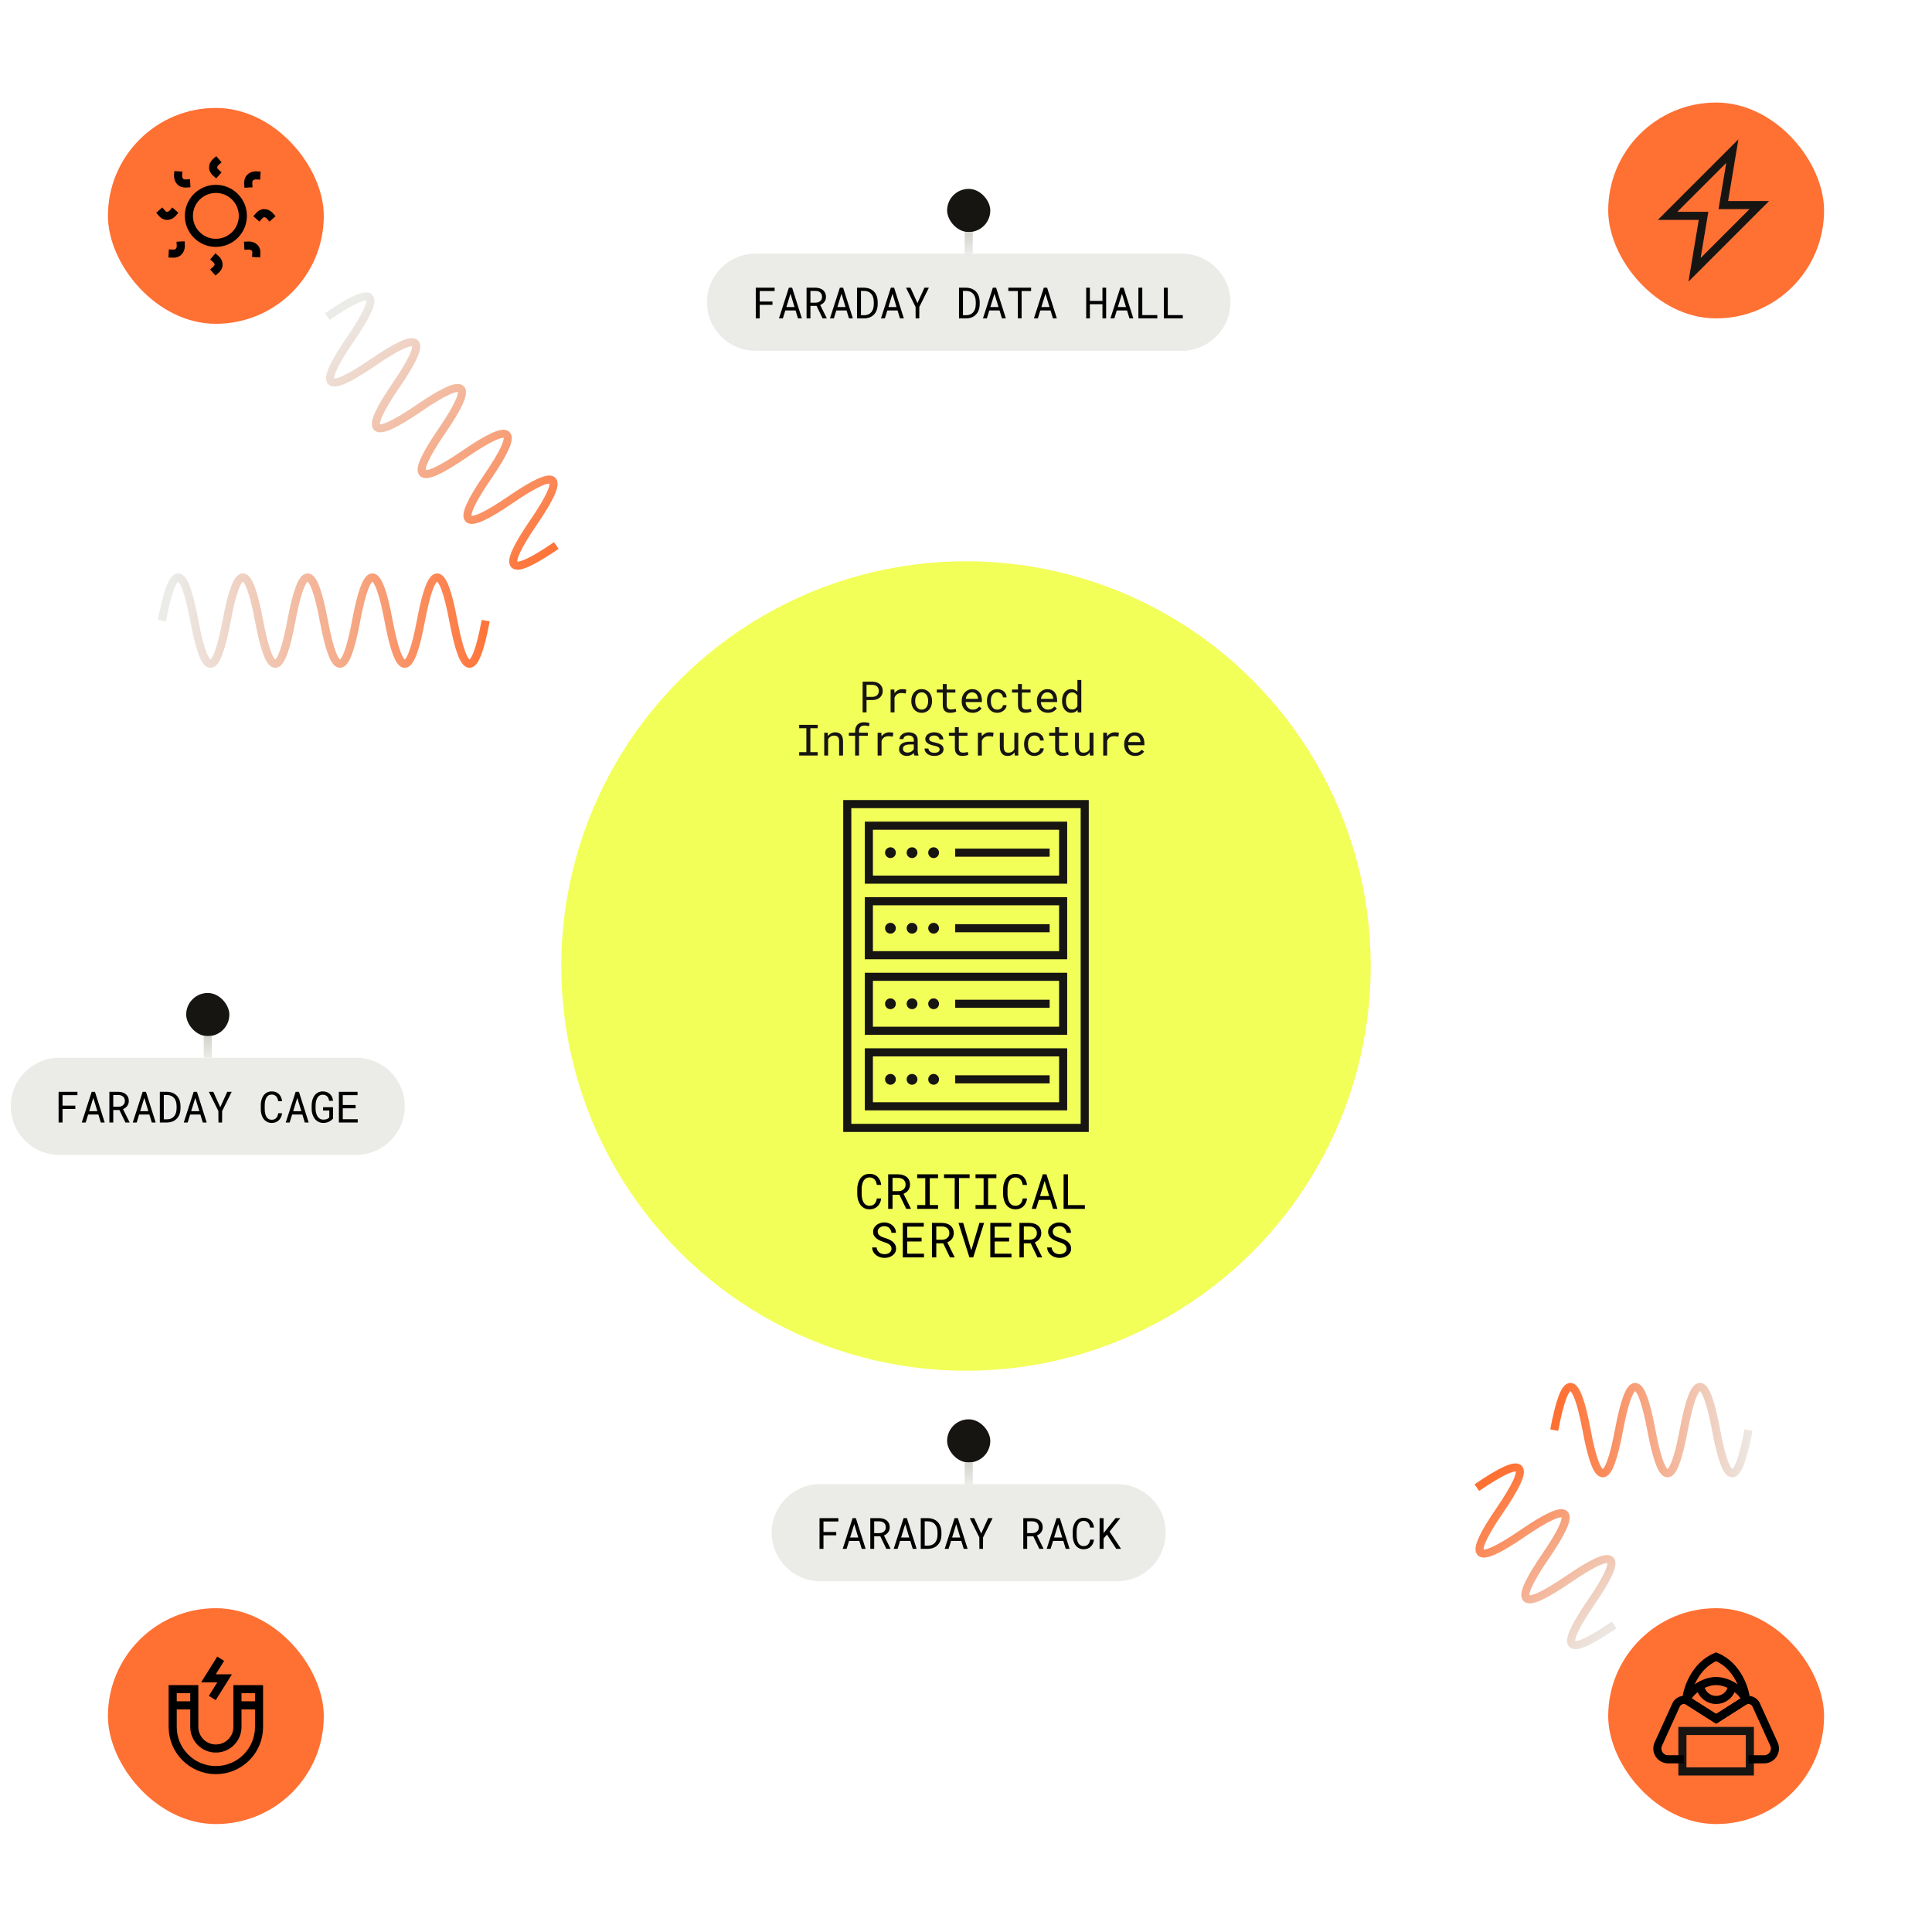 <?xml version="1.0" encoding="UTF-8"?> <svg xmlns="http://www.w3.org/2000/svg" width="358" height="358" viewBox="0 0 358 358" fill="none"><rect width="358" height="358" fill="white"></rect><g filter="url(#filter0_i_4868_4147)"><circle cx="179" cy="179" r="156" fill="white"></circle></g><g filter="url(#filter1_i_4868_4147)"><circle cx="178.72" cy="178.5" r="91.72" fill="white"></circle></g><g filter="url(#filter2_i_4868_4147)"><circle cx="178.72" cy="178.5" r="91.72" fill="white"></circle></g><g filter="url(#filter3_i_4868_4147)"><circle cx="179" cy="179" r="129" fill="white"></circle></g><g filter="url(#filter4_i_4868_4147)"><circle cx="179" cy="179" r="102" fill="white"></circle></g><g filter="url(#filter5_i_4868_4147)"><circle cx="179" cy="179" r="75" fill="#F3FF59"></circle></g><rect x="157" y="149" width="44" height="60" stroke="#161512" stroke-width="1.5"></rect><path d="M197 153H161V163H197V153Z" stroke="#161512" stroke-width="1.5" stroke-miterlimit="10"></path><circle cx="165" cy="158" r="1" fill="#161512"></circle><circle cx="169" cy="158" r="1" fill="#161512"></circle><circle cx="173" cy="158" r="1" fill="#161512"></circle><path d="M177 158H194.5" stroke="#161512" stroke-width="1.5"></path><path d="M197 167H161V177H197V167Z" stroke="#161512" stroke-width="1.5" stroke-miterlimit="10"></path><circle cx="165" cy="172" r="1" fill="#161512"></circle><circle cx="169" cy="172" r="1" fill="#161512"></circle><circle cx="173" cy="172" r="1" fill="#161512"></circle><path d="M177 172H194.5" stroke="#161512" stroke-width="1.5"></path><path d="M197 181H161V191H197V181Z" stroke="#161512" stroke-width="1.5" stroke-miterlimit="10"></path><circle cx="165" cy="186" r="1" fill="#161512"></circle><circle cx="169" cy="186" r="1" fill="#161512"></circle><circle cx="173" cy="186" r="1" fill="#161512"></circle><path d="M177 186H194.5" stroke="#161512" stroke-width="1.5"></path><path d="M197 195H161V205H197V195Z" stroke="#161512" stroke-width="1.5" stroke-miterlimit="10"></path><circle cx="165" cy="200" r="1" fill="#161512"></circle><circle cx="169" cy="200" r="1" fill="#161512"></circle><circle cx="173" cy="200" r="1" fill="#161512"></circle><path d="M177 200H194.5" stroke="#161512" stroke-width="1.5"></path><rect x="175.5" y="263" width="8" height="8" rx="4" fill="#161512"></rect><path d="M179.5 271V275" stroke="url(#paint0_linear_4868_4147)" stroke-width="1.5"></path><path d="M143 284C143 279.029 147.029 275 152 275H207C211.971 275 216 279.029 216 284C216 288.971 211.971 293 207 293H152C147.029 293 143 288.971 143 284Z" fill="#EBEBE8"></path><path d="M154.956 284.488H152.588V287H151.858V281.312H155.35V281.93H152.588V283.875H154.956V284.488ZM159.231 285.527H157.333L156.876 287H156.153L157.989 281.312H158.594L160.399 287H159.68L159.231 285.527ZM157.528 284.898H159.04L158.29 282.43L157.528 284.898ZM163.124 284.68H161.987V287H161.268V281.312H162.936C163.202 281.318 163.452 281.355 163.686 281.426C163.921 281.496 164.126 281.602 164.303 281.742C164.478 281.883 164.615 282.06 164.714 282.273C164.815 282.484 164.866 282.733 164.866 283.02C164.866 283.204 164.839 283.374 164.784 283.527C164.732 283.681 164.659 283.82 164.565 283.945C164.471 284.07 164.359 284.181 164.229 284.277C164.099 284.374 163.956 284.456 163.8 284.523L165.007 286.953L165.003 287H164.241L163.124 284.68ZM161.987 284.086H162.956C163.117 284.083 163.27 284.059 163.413 284.012C163.556 283.962 163.682 283.892 163.792 283.801C163.898 283.71 163.983 283.599 164.046 283.469C164.108 283.336 164.139 283.184 164.139 283.012C164.139 282.829 164.109 282.671 164.05 282.535C163.99 282.397 163.906 282.281 163.8 282.188C163.693 282.096 163.565 282.027 163.417 281.98C163.271 281.934 163.111 281.909 162.936 281.906H161.987V284.086ZM168.68 285.527H166.782L166.325 287H165.602L167.438 281.312H168.044L169.848 287H169.13L168.68 285.527ZM166.977 284.898H168.489L167.739 282.43L166.977 284.898ZM170.616 287V281.312H171.933C172.154 281.315 172.362 281.339 172.558 281.383C172.755 281.424 172.938 281.484 173.104 281.562C173.336 281.669 173.541 281.81 173.718 281.984C173.897 282.156 174.041 282.355 174.147 282.582C174.244 282.775 174.317 282.986 174.366 283.215C174.418 283.444 174.446 283.689 174.448 283.949V284.367C174.448 284.617 174.423 284.854 174.374 285.078C174.327 285.302 174.258 285.508 174.167 285.695C174.073 285.891 173.955 286.068 173.811 286.227C173.668 286.385 173.508 286.521 173.331 286.633C173.143 286.75 172.931 286.84 172.694 286.902C172.46 286.965 172.206 286.997 171.933 287H170.616ZM171.35 281.906V286.41H171.933C172.141 286.408 172.33 286.382 172.499 286.332C172.671 286.283 172.823 286.212 172.956 286.121C173.097 286.027 173.218 285.913 173.319 285.777C173.423 285.639 173.505 285.486 173.565 285.316C173.617 285.178 173.656 285.03 173.683 284.871C173.709 284.71 173.723 284.542 173.725 284.367V283.941C173.723 283.764 173.707 283.595 173.679 283.434C173.653 283.27 173.612 283.117 173.558 282.977C173.487 282.794 173.392 282.63 173.272 282.484C173.155 282.336 173.011 282.216 172.839 282.125C172.716 282.057 172.58 282.005 172.429 281.969C172.278 281.93 172.112 281.909 171.933 281.906H171.35ZM178.13 285.527H176.231L175.774 287H175.052L176.888 281.312H177.493L179.298 287H178.579L178.13 285.527ZM176.427 284.898H177.938L177.188 282.43L176.427 284.898ZM181.815 284.168L183.112 281.312H183.933L182.163 284.879L182.151 287H181.48L181.468 284.879L179.698 281.312H180.523L181.815 284.168ZM191.472 284.68H190.335V287H189.616V281.312H191.284C191.55 281.318 191.8 281.355 192.034 281.426C192.269 281.496 192.474 281.602 192.652 281.742C192.826 281.883 192.963 282.06 193.062 282.273C193.163 282.484 193.214 282.733 193.214 283.02C193.214 283.204 193.187 283.374 193.132 283.527C193.08 283.681 193.007 283.82 192.913 283.945C192.82 284.07 192.708 284.181 192.577 284.277C192.447 284.374 192.304 284.456 192.148 284.523L193.355 286.953L193.351 287H192.589L191.472 284.68ZM190.335 284.086H191.304C191.465 284.083 191.618 284.059 191.761 284.012C191.904 283.962 192.03 283.892 192.14 283.801C192.247 283.71 192.331 283.599 192.394 283.469C192.456 283.336 192.488 283.184 192.488 283.012C192.488 282.829 192.458 282.671 192.398 282.535C192.338 282.397 192.254 282.281 192.148 282.188C192.041 282.096 191.913 282.027 191.765 281.98C191.619 281.934 191.459 281.909 191.284 281.906H190.335V284.086ZM197.029 285.527H195.13L194.673 287H193.95L195.786 281.312H196.392L198.197 287H197.478L197.029 285.527ZM195.325 284.898H196.837L196.087 282.43L195.325 284.898ZM202.722 285.289C202.688 285.552 202.62 285.794 202.519 286.016C202.417 286.234 202.286 286.422 202.124 286.578C201.96 286.737 201.766 286.861 201.542 286.949C201.321 287.035 201.074 287.078 200.8 287.078C200.566 287.078 200.352 287.046 200.16 286.98C199.969 286.913 199.8 286.82 199.652 286.703C199.501 286.586 199.37 286.448 199.261 286.289C199.154 286.13 199.066 285.957 198.995 285.77C198.923 285.582 198.868 285.385 198.831 285.18C198.798 284.974 198.779 284.766 198.777 284.555V283.762C198.779 283.551 198.798 283.342 198.831 283.137C198.868 282.931 198.923 282.734 198.995 282.547C199.066 282.359 199.154 282.186 199.261 282.027C199.37 281.866 199.501 281.727 199.652 281.609C199.8 281.492 199.969 281.401 200.16 281.336C200.35 281.268 200.563 281.234 200.8 281.234C201.084 281.234 201.338 281.279 201.562 281.367C201.786 281.453 201.979 281.576 202.14 281.734C202.301 281.896 202.43 282.089 202.527 282.312C202.626 282.536 202.691 282.784 202.722 283.055H201.999C201.976 282.883 201.936 282.723 201.878 282.574C201.821 282.426 201.744 282.296 201.648 282.184C201.551 282.072 201.433 281.984 201.292 281.922C201.154 281.857 200.99 281.824 200.8 281.824C200.628 281.824 200.476 281.853 200.343 281.91C200.213 281.965 200.101 282.04 200.007 282.137C199.911 282.233 199.83 282.345 199.765 282.473C199.702 282.6 199.652 282.736 199.613 282.879C199.574 283.022 199.545 283.169 199.527 283.32C199.511 283.469 199.503 283.613 199.503 283.754V284.555C199.503 284.695 199.511 284.841 199.527 284.992C199.545 285.141 199.574 285.286 199.613 285.43C199.652 285.576 199.702 285.712 199.765 285.84C199.827 285.967 199.907 286.079 200.003 286.176C200.1 286.275 200.213 286.353 200.343 286.41C200.473 286.465 200.626 286.492 200.8 286.492C200.99 286.492 201.154 286.462 201.292 286.402C201.433 286.342 201.551 286.258 201.648 286.148C201.744 286.042 201.821 285.915 201.878 285.77C201.936 285.621 201.976 285.461 201.999 285.289H202.722ZM205.126 284.359L204.494 285.078V287H203.755V281.312H204.494V284.09L205.044 283.402L206.712 281.312H207.591L205.603 283.801L207.724 287H206.845L205.126 284.359Z" fill="black"></path><rect x="34.5" y="184" width="8" height="8" rx="4" fill="#161512"></rect><path d="M38.5 192V196" stroke="url(#paint1_linear_4868_4147)" stroke-width="1.5"></path><path d="M2 205C2 200.029 6.029 196 11 196H66C70.971 196 75 200.029 75 205C75 209.971 70.971 214 66 214H11C6.029 214 2 209.971 2 205Z" fill="#EBEBE8"></path><path d="M13.956 205.488H11.588V208H10.858V202.312H14.35V202.93H11.588V204.875H13.956V205.488ZM18.231 206.527H16.333L15.876 208H15.153L16.989 202.312H17.594L19.399 208H18.68L18.231 206.527ZM16.528 205.898H18.04L17.29 203.43L16.528 205.898ZM22.124 205.68H20.987V208H20.268V202.312H21.936C22.202 202.318 22.452 202.355 22.686 202.426C22.921 202.496 23.126 202.602 23.303 202.742C23.478 202.883 23.615 203.06 23.714 203.273C23.815 203.484 23.866 203.733 23.866 204.02C23.866 204.204 23.839 204.374 23.784 204.527C23.732 204.681 23.659 204.82 23.565 204.945C23.471 205.07 23.359 205.181 23.229 205.277C23.099 205.374 22.956 205.456 22.799 205.523L24.007 207.953L24.003 208H23.241L22.124 205.68ZM20.987 205.086H21.956C22.117 205.083 22.27 205.059 22.413 205.012C22.556 204.962 22.682 204.892 22.792 204.801C22.898 204.71 22.983 204.599 23.046 204.469C23.108 204.336 23.139 204.184 23.139 204.012C23.139 203.829 23.109 203.671 23.049 203.535C22.99 203.397 22.906 203.281 22.799 203.188C22.693 203.096 22.565 203.027 22.417 202.98C22.271 202.934 22.111 202.909 21.936 202.906H20.987V205.086ZM27.68 206.527H25.782L25.325 208H24.602L26.438 202.312H27.044L28.848 208H28.13L27.68 206.527ZM25.977 205.898H27.489L26.739 203.43L25.977 205.898ZM29.616 208V202.312H30.933C31.154 202.315 31.362 202.339 31.558 202.383C31.755 202.424 31.938 202.484 32.104 202.562C32.336 202.669 32.541 202.81 32.718 202.984C32.897 203.156 33.041 203.355 33.147 203.582C33.244 203.775 33.317 203.986 33.366 204.215C33.418 204.444 33.446 204.689 33.448 204.949V205.367C33.448 205.617 33.423 205.854 33.374 206.078C33.327 206.302 33.258 206.508 33.167 206.695C33.073 206.891 32.955 207.068 32.811 207.227C32.668 207.385 32.508 207.521 32.331 207.633C32.143 207.75 31.931 207.84 31.694 207.902C31.46 207.965 31.206 207.997 30.933 208H29.616ZM30.351 202.906V207.41H30.933C31.141 207.408 31.33 207.382 31.499 207.332C31.671 207.283 31.823 207.212 31.956 207.121C32.097 207.027 32.218 206.913 32.319 206.777C32.423 206.639 32.505 206.486 32.565 206.316C32.617 206.178 32.657 206.03 32.682 205.871C32.709 205.71 32.723 205.542 32.725 205.367V204.941C32.723 204.764 32.707 204.595 32.679 204.434C32.653 204.27 32.612 204.117 32.557 203.977C32.487 203.794 32.392 203.63 32.272 203.484C32.155 203.336 32.011 203.216 31.839 203.125C31.716 203.057 31.58 203.005 31.429 202.969C31.278 202.93 31.112 202.909 30.933 202.906H30.351ZM37.13 206.527H35.231L34.774 208H34.052L35.888 202.312H36.493L38.298 208H37.579L37.13 206.527ZM35.427 205.898H36.938L36.188 203.43L35.427 205.898ZM40.816 205.168L42.112 202.312H42.933L41.163 205.879L41.151 208H40.48L40.468 205.879L38.698 202.312H39.523L40.816 205.168ZM52.273 206.289C52.239 206.552 52.171 206.794 52.069 207.016C51.968 207.234 51.837 207.422 51.675 207.578C51.511 207.737 51.317 207.861 51.093 207.949C50.872 208.035 50.624 208.078 50.351 208.078C50.116 208.078 49.903 208.046 49.71 207.98C49.52 207.913 49.351 207.82 49.202 207.703C49.051 207.586 48.921 207.448 48.812 207.289C48.705 207.13 48.616 206.957 48.546 206.77C48.473 206.582 48.419 206.385 48.382 206.18C48.348 205.974 48.33 205.766 48.327 205.555V204.762C48.33 204.551 48.348 204.342 48.382 204.137C48.419 203.931 48.473 203.734 48.546 203.547C48.616 203.359 48.705 203.186 48.812 203.027C48.921 202.866 49.051 202.727 49.202 202.609C49.351 202.492 49.52 202.401 49.71 202.336C49.9 202.268 50.114 202.234 50.351 202.234C50.635 202.234 50.889 202.279 51.112 202.367C51.337 202.453 51.529 202.576 51.691 202.734C51.852 202.896 51.981 203.089 52.077 203.312C52.176 203.536 52.241 203.784 52.273 204.055H51.55C51.527 203.883 51.486 203.723 51.429 203.574C51.372 203.426 51.295 203.296 51.198 203.184C51.102 203.072 50.984 202.984 50.843 202.922C50.705 202.857 50.541 202.824 50.351 202.824C50.179 202.824 50.027 202.853 49.894 202.91C49.764 202.965 49.652 203.04 49.558 203.137C49.462 203.233 49.381 203.345 49.316 203.473C49.253 203.6 49.202 203.736 49.163 203.879C49.124 204.022 49.096 204.169 49.077 204.32C49.062 204.469 49.054 204.613 49.054 204.754V205.555C49.054 205.695 49.062 205.841 49.077 205.992C49.096 206.141 49.124 206.286 49.163 206.43C49.202 206.576 49.253 206.712 49.316 206.84C49.378 206.967 49.458 207.079 49.554 207.176C49.65 207.275 49.764 207.353 49.894 207.41C50.024 207.465 50.176 207.492 50.351 207.492C50.541 207.492 50.705 207.462 50.843 207.402C50.984 207.342 51.102 207.258 51.198 207.148C51.295 207.042 51.372 206.915 51.429 206.77C51.486 206.621 51.527 206.461 51.55 206.289H52.273ZM56.029 206.527H54.13L53.673 208H52.95L54.786 202.312H55.392L57.197 208H56.478L56.029 206.527ZM54.325 205.898H55.837L55.087 203.43L54.325 205.898ZM61.718 207.254C61.63 207.358 61.536 207.453 61.437 207.539C61.338 207.622 61.235 207.695 61.128 207.758C60.946 207.867 60.749 207.948 60.538 208C60.328 208.055 60.106 208.081 59.874 208.078C59.64 208.076 59.424 208.04 59.226 207.973C59.031 207.902 58.855 207.806 58.699 207.684C58.542 207.564 58.406 207.422 58.288 207.258C58.171 207.094 58.074 206.915 57.995 206.723C57.915 206.533 57.853 206.333 57.812 206.125C57.773 205.914 57.752 205.702 57.749 205.488V204.828C57.752 204.617 57.77 204.408 57.804 204.199C57.84 203.988 57.895 203.786 57.968 203.594C58.041 203.401 58.132 203.223 58.242 203.059C58.351 202.892 58.482 202.747 58.636 202.625C58.787 202.505 58.959 202.41 59.152 202.34C59.344 202.27 59.561 202.234 59.8 202.234C60.066 202.234 60.311 202.276 60.535 202.359C60.758 202.44 60.954 202.556 61.12 202.707C61.287 202.861 61.421 203.046 61.523 203.262C61.624 203.475 61.687 203.715 61.71 203.98H60.995C60.967 203.816 60.923 203.665 60.863 203.527C60.803 203.387 60.725 203.267 60.628 203.168C60.529 203.069 60.412 202.992 60.277 202.938C60.141 202.88 59.984 202.852 59.804 202.852C59.632 202.852 59.48 202.882 59.347 202.941C59.214 202.999 59.098 203.077 58.999 203.176C58.9 203.275 58.818 203.391 58.753 203.523C58.688 203.654 58.635 203.792 58.593 203.938C58.551 204.083 58.522 204.232 58.503 204.383C58.485 204.534 58.476 204.68 58.476 204.82V205.488C58.478 205.632 58.49 205.78 58.511 205.934C58.535 206.085 58.57 206.233 58.617 206.379C58.663 206.525 58.723 206.663 58.796 206.793C58.869 206.923 58.958 207.038 59.062 207.137C59.163 207.236 59.282 207.315 59.417 207.375C59.553 207.432 59.706 207.462 59.878 207.465C59.977 207.467 60.08 207.464 60.187 207.453C60.296 207.443 60.402 207.422 60.503 207.391C60.605 207.359 60.7 207.318 60.788 207.266C60.877 207.211 60.951 207.141 61.011 207.055L61.019 205.777H59.863V205.168H61.706L61.718 207.254ZM65.892 205.371H63.517V207.387H66.287V208H62.794V202.312H66.251V202.93H63.517V204.758H65.892V205.371Z" fill="black"></path><rect x="175.5" y="35" width="8" height="8" rx="4" fill="#161512"></rect><path d="M179.5 43V47" stroke="url(#paint2_linear_4868_4147)" stroke-width="1.5"></path><path d="M131 56C131 51.029 135.029 47 140 47H219C223.971 47 228 51.029 228 56C228 60.971 223.971 65 219 65H140C135.029 65 131 60.971 131 56Z" fill="#EBEBE8"></path><path d="M143.144 56.488H140.777V59H140.046V53.312H143.538V53.93H140.777V55.875H143.144V56.488ZM147.419 57.527H145.521L145.064 59H144.341L146.177 53.312H146.783L148.587 59H147.869L147.419 57.527ZM145.716 56.898H147.228L146.478 54.43L145.716 56.898ZM151.312 56.68H150.175V59H149.457V53.312H151.125C151.39 53.318 151.64 53.355 151.875 53.426C152.109 53.496 152.315 53.602 152.492 53.742C152.666 53.883 152.803 54.06 152.902 54.273C153.003 54.484 153.054 54.733 153.054 55.02C153.054 55.204 153.027 55.374 152.972 55.527C152.92 55.681 152.847 55.82 152.753 55.945C152.66 56.07 152.548 56.181 152.417 56.277C152.287 56.374 152.144 56.456 151.988 56.523L153.195 58.953L153.191 59H152.429L151.312 56.68ZM150.175 56.086H151.144C151.306 56.083 151.458 56.059 151.601 56.012C151.744 55.962 151.871 55.892 151.98 55.801C152.087 55.71 152.171 55.599 152.234 55.469C152.296 55.336 152.328 55.184 152.328 55.012C152.328 54.829 152.298 54.671 152.238 54.535C152.178 54.397 152.095 54.281 151.988 54.188C151.881 54.096 151.753 54.027 151.605 53.98C151.459 53.934 151.299 53.909 151.125 53.906H150.175V56.086ZM156.869 57.527H154.97L154.513 59H153.791L155.627 53.312H156.232L158.037 59H157.318L156.869 57.527ZM155.166 56.898H156.677L155.927 54.43L155.166 56.898ZM158.804 59V53.312H160.121C160.342 53.315 160.55 53.339 160.746 53.383C160.944 53.425 161.126 53.484 161.293 53.562C161.524 53.669 161.729 53.81 161.906 53.984C162.086 54.156 162.229 54.355 162.336 54.582C162.432 54.775 162.505 54.986 162.554 55.215C162.606 55.444 162.634 55.689 162.636 55.949V56.367C162.636 56.617 162.612 56.854 162.562 57.078C162.515 57.302 162.446 57.508 162.355 57.695C162.261 57.891 162.143 58.068 162 58.227C161.856 58.385 161.696 58.521 161.519 58.633C161.332 58.75 161.119 58.84 160.882 58.902C160.648 58.965 160.394 58.997 160.121 59H158.804ZM159.539 53.906V58.41H160.121C160.329 58.408 160.518 58.382 160.687 58.332C160.859 58.283 161.011 58.212 161.144 58.121C161.285 58.027 161.406 57.913 161.507 57.777C161.612 57.639 161.694 57.486 161.754 57.316C161.806 57.178 161.845 57.03 161.871 56.871C161.897 56.71 161.911 56.542 161.914 56.367V55.941C161.911 55.764 161.896 55.595 161.867 55.434C161.841 55.27 161.8 55.117 161.746 54.977C161.675 54.794 161.58 54.63 161.461 54.484C161.343 54.336 161.199 54.216 161.027 54.125C160.905 54.057 160.768 54.005 160.617 53.969C160.466 53.93 160.3 53.909 160.121 53.906H159.539ZM166.318 57.527H164.42L163.963 59H163.24L165.076 53.312H165.681L167.486 59H166.767L166.318 57.527ZM164.615 56.898H166.127L165.377 54.43L164.615 56.898ZM170.004 56.168L171.301 53.312H172.121L170.351 56.879L170.34 59H169.668L169.656 56.879L167.887 53.312H168.711L170.004 56.168ZM177.703 59V53.312H179.02C179.241 53.315 179.449 53.339 179.645 53.383C179.842 53.425 180.025 53.484 180.191 53.562C180.423 53.669 180.628 53.81 180.805 53.984C180.984 54.156 181.128 54.355 181.234 54.582C181.331 54.775 181.404 54.986 181.453 55.215C181.505 55.444 181.533 55.689 181.535 55.949V56.367C181.535 56.617 181.51 56.854 181.461 57.078C181.414 57.302 181.345 57.508 181.254 57.695C181.16 57.891 181.042 58.068 180.898 58.227C180.755 58.385 180.595 58.521 180.418 58.633C180.23 58.75 180.018 58.84 179.781 58.902C179.547 58.965 179.293 58.997 179.02 59H177.703ZM178.438 53.906V58.41H179.02C179.228 58.408 179.417 58.382 179.586 58.332C179.758 58.283 179.91 58.212 180.043 58.121C180.184 58.027 180.305 57.913 180.406 57.777C180.51 57.639 180.592 57.486 180.652 57.316C180.704 57.178 180.743 57.03 180.77 56.871C180.796 56.71 180.81 56.542 180.812 56.367V55.941C180.81 55.764 180.794 55.595 180.766 55.434C180.74 55.27 180.699 55.117 180.645 54.977C180.574 54.794 180.479 54.63 180.359 54.484C180.242 54.336 180.098 54.216 179.926 54.125C179.803 54.057 179.667 54.005 179.516 53.969C179.365 53.93 179.199 53.909 179.02 53.906H178.438ZM185.217 57.527H183.318L182.861 59H182.139L183.975 53.312H184.58L186.385 59H185.666L185.217 57.527ZM183.514 56.898H185.025L184.275 54.43L183.514 56.898ZM191.063 53.93H189.305V59H188.602V53.93H186.844V53.312H191.063V53.93ZM194.666 57.527H192.768L192.311 59H191.588L193.424 53.312H194.03L195.834 59H195.115L194.666 57.527ZM192.963 56.898H194.475L193.725 54.43L192.963 56.898ZM204.967 59H204.284V56.371H201.952V59H201.272V53.312H201.952V55.758H204.284V53.312H204.967V59ZM208.84 57.527H206.942L206.485 59H205.762L207.598 53.312H208.204L210.008 59H209.29L208.84 57.527ZM207.137 56.898H208.649L207.899 54.43L207.137 56.898ZM211.667 58.387H214.448V59H210.944V53.312H211.667V58.387ZM216.391 58.387H219.173V59H215.669V53.312H216.391V58.387Z" fill="black"></path><path d="M163.288 222.075C163.25 222.371 163.173 222.644 163.059 222.893C162.945 223.139 162.797 223.35 162.615 223.525C162.431 223.704 162.212 223.843 161.96 223.943C161.711 224.04 161.433 224.088 161.125 224.088C160.862 224.088 160.622 224.051 160.405 223.978C160.191 223.902 160 223.798 159.833 223.666C159.664 223.534 159.517 223.379 159.394 223.2C159.274 223.021 159.174 222.827 159.095 222.616C159.013 222.405 158.952 222.184 158.911 221.952C158.873 221.721 158.852 221.486 158.849 221.249V220.357C158.852 220.12 158.873 219.885 158.911 219.654C158.952 219.422 159.013 219.201 159.095 218.99C159.174 218.779 159.274 218.584 159.394 218.406C159.517 218.224 159.664 218.067 159.833 217.936C160 217.804 160.191 217.701 160.405 217.628C160.619 217.552 160.859 217.514 161.125 217.514C161.445 217.514 161.73 217.563 161.982 217.663C162.234 217.76 162.451 217.897 162.633 218.076C162.814 218.258 162.959 218.475 163.068 218.727C163.179 218.979 163.252 219.257 163.288 219.562H162.475C162.448 219.368 162.403 219.188 162.338 219.021C162.274 218.854 162.188 218.708 162.079 218.582C161.971 218.456 161.837 218.357 161.679 218.287C161.524 218.214 161.339 218.177 161.125 218.177C160.932 218.177 160.761 218.209 160.611 218.274C160.465 218.335 160.339 218.42 160.233 218.529C160.125 218.637 160.034 218.763 159.961 218.907C159.891 219.05 159.833 219.203 159.79 219.364C159.746 219.525 159.713 219.69 159.693 219.86C159.675 220.027 159.667 220.19 159.667 220.348V221.249C159.667 221.407 159.675 221.571 159.693 221.741C159.713 221.908 159.746 222.072 159.79 222.233C159.833 222.397 159.891 222.551 159.961 222.695C160.031 222.838 160.121 222.964 160.229 223.073C160.337 223.184 160.465 223.272 160.611 223.336C160.758 223.398 160.929 223.429 161.125 223.429C161.339 223.429 161.524 223.395 161.679 223.328C161.837 223.26 161.971 223.165 162.079 223.042C162.188 222.922 162.274 222.78 162.338 222.616C162.403 222.449 162.448 222.269 162.475 222.075H163.288ZM166.667 221.39H165.388V224H164.58V217.602H166.456C166.755 217.607 167.036 217.65 167.3 217.729C167.563 217.808 167.795 217.927 167.994 218.085C168.19 218.243 168.344 218.442 168.456 218.683C168.57 218.92 168.627 219.2 168.627 219.522C168.627 219.73 168.596 219.92 168.535 220.093C168.476 220.266 168.394 220.423 168.289 220.563C168.183 220.704 168.057 220.829 167.911 220.937C167.764 221.045 167.603 221.138 167.427 221.214L168.785 223.947L168.781 224H167.924L166.667 221.39ZM165.388 220.722H166.478C166.66 220.719 166.831 220.691 166.992 220.638C167.153 220.583 167.295 220.503 167.418 220.401C167.539 220.298 167.634 220.174 167.704 220.027C167.774 219.878 167.81 219.707 167.81 219.513C167.81 219.308 167.776 219.129 167.708 218.977C167.641 218.822 167.547 218.691 167.427 218.586C167.307 218.483 167.164 218.406 166.997 218.353C166.833 218.3 166.652 218.272 166.456 218.27H165.388V220.722ZM169.954 217.602H173.821V218.309H172.288V223.297H173.821V224H169.954V223.297H171.453V218.309H169.954V217.602ZM179.675 218.296H177.697V224H176.906V218.296H174.929V217.602H179.675V218.296ZM180.765 217.602H184.632V218.309H183.098V223.297H184.632V224H180.765V223.297H182.263V218.309H180.765V217.602ZM190.314 222.075C190.276 222.371 190.2 222.644 190.085 222.893C189.971 223.139 189.823 223.35 189.642 223.525C189.457 223.704 189.239 223.843 188.987 223.943C188.738 224.04 188.459 224.088 188.152 224.088C187.888 224.088 187.648 224.051 187.431 223.978C187.217 223.902 187.027 223.798 186.86 223.666C186.69 223.534 186.543 223.379 186.42 223.2C186.3 223.021 186.201 222.827 186.122 222.616C186.04 222.405 185.978 222.184 185.937 221.952C185.899 221.721 185.878 221.486 185.875 221.249V220.357C185.878 220.12 185.899 219.885 185.937 219.654C185.978 219.422 186.04 219.201 186.122 218.99C186.201 218.779 186.3 218.584 186.42 218.406C186.543 218.224 186.69 218.067 186.86 217.936C187.027 217.804 187.217 217.701 187.431 217.628C187.645 217.552 187.885 217.514 188.152 217.514C188.471 217.514 188.757 217.563 189.009 217.663C189.261 217.76 189.478 217.897 189.659 218.076C189.841 218.258 189.986 218.475 190.094 218.727C190.206 218.979 190.279 219.257 190.314 219.562H189.501C189.475 219.368 189.429 219.188 189.365 219.021C189.3 218.854 189.214 218.708 189.105 218.582C188.997 218.456 188.864 218.357 188.706 218.287C188.55 218.214 188.366 218.177 188.152 218.177C187.958 218.177 187.787 218.209 187.638 218.274C187.491 218.335 187.365 218.42 187.26 218.529C187.151 218.637 187.061 218.763 186.987 218.907C186.917 219.05 186.86 219.203 186.816 219.364C186.772 219.525 186.74 219.69 186.719 219.86C186.702 220.027 186.693 220.19 186.693 220.348V221.249C186.693 221.407 186.702 221.571 186.719 221.741C186.74 221.908 186.772 222.072 186.816 222.233C186.86 222.397 186.917 222.551 186.987 222.695C187.058 222.838 187.147 222.964 187.255 223.073C187.364 223.184 187.491 223.272 187.638 223.336C187.784 223.398 187.956 223.429 188.152 223.429C188.366 223.429 188.55 223.395 188.706 223.328C188.864 223.26 188.997 223.165 189.105 223.042C189.214 222.922 189.3 222.78 189.365 222.616C189.429 222.449 189.475 222.269 189.501 222.075H190.314ZM194.629 222.343H192.494L191.979 224H191.167L193.232 217.602H193.913L195.943 224H195.135L194.629 222.343ZM192.713 221.636H194.414L193.57 218.858L192.713 221.636ZM197.899 223.31H201.028V224H197.086V217.602H197.899V223.31ZM165.195 231.383C165.195 231.187 165.149 231.021 165.059 230.886C164.971 230.751 164.856 230.637 164.716 230.543C164.575 230.453 164.42 230.376 164.25 230.315C164.083 230.253 163.922 230.198 163.767 230.148C163.541 230.075 163.311 229.987 163.077 229.884C162.845 229.779 162.634 229.653 162.444 229.506C162.25 229.357 162.092 229.181 161.969 228.979C161.849 228.774 161.789 228.534 161.789 228.258C161.789 227.983 161.849 227.737 161.969 227.52C162.092 227.303 162.252 227.12 162.448 226.971C162.645 226.821 162.867 226.708 163.116 226.632C163.365 226.553 163.616 226.514 163.868 226.514C164.146 226.514 164.414 226.561 164.672 226.654C164.93 226.745 165.158 226.874 165.357 227.041C165.557 227.208 165.716 227.41 165.836 227.647C165.957 227.885 166.02 228.15 166.025 228.443H165.19C165.167 228.258 165.122 228.091 165.054 227.942C164.987 227.79 164.897 227.659 164.786 227.551C164.675 227.442 164.542 227.359 164.386 227.3C164.234 227.239 164.061 227.208 163.868 227.208C163.712 227.208 163.56 227.23 163.411 227.274C163.264 227.318 163.134 227.384 163.02 227.472C162.902 227.56 162.809 227.668 162.738 227.797C162.671 227.926 162.637 228.075 162.637 228.245C162.64 228.43 162.687 228.586 162.778 228.715C162.869 228.841 162.984 228.948 163.125 229.036C163.263 229.124 163.412 229.197 163.573 229.256C163.737 229.314 163.891 229.366 164.035 229.41C164.272 229.483 164.509 229.572 164.747 229.678C164.984 229.78 165.201 229.912 165.397 230.073C165.59 230.223 165.746 230.406 165.863 230.623C165.983 230.839 166.043 231.09 166.043 231.374C166.043 231.661 165.979 231.912 165.85 232.125C165.724 232.339 165.56 232.517 165.357 232.657C165.155 232.801 164.927 232.909 164.672 232.982C164.417 233.053 164.162 233.088 163.907 233.088C163.603 233.088 163.302 233.037 163.006 232.934C162.713 232.832 162.458 232.684 162.242 232.49C162.048 232.323 161.895 232.128 161.78 231.906C161.669 231.68 161.609 231.43 161.6 231.154H162.431C162.457 231.354 162.511 231.531 162.593 231.686C162.675 231.838 162.781 231.967 162.91 232.073C163.039 232.181 163.187 232.263 163.354 232.319C163.523 232.372 163.708 232.398 163.907 232.398C164.065 232.398 164.221 232.379 164.373 232.341C164.528 232.3 164.666 232.237 164.786 232.152C164.906 232.07 165.004 231.966 165.081 231.84C165.157 231.711 165.195 231.559 165.195 231.383ZM170.771 230.042H168.1V232.31H171.215V233H167.287V226.602H171.176V227.296H168.1V229.353H170.771V230.042ZM174.775 230.39H173.496V233H172.688V226.602H174.564C174.863 226.607 175.144 226.65 175.408 226.729C175.671 226.808 175.903 226.927 176.102 227.085C176.298 227.243 176.452 227.442 176.563 227.683C176.678 227.92 176.735 228.2 176.735 228.522C176.735 228.73 176.704 228.92 176.643 229.093C176.584 229.266 176.502 229.423 176.396 229.563C176.291 229.704 176.165 229.829 176.019 229.937C175.872 230.045 175.711 230.138 175.535 230.214L176.893 232.947L176.889 233H176.032L174.775 230.39ZM173.496 229.722H174.586C174.768 229.719 174.939 229.691 175.1 229.638C175.261 229.583 175.403 229.503 175.526 229.401C175.646 229.298 175.742 229.174 175.812 229.027C175.882 228.878 175.917 228.707 175.917 228.513C175.917 228.308 175.884 228.129 175.816 227.977C175.749 227.822 175.655 227.691 175.535 227.586C175.415 227.483 175.271 227.406 175.104 227.353C174.94 227.3 174.76 227.272 174.564 227.27H173.496V229.722ZM179.631 233L177.609 226.602H178.479L179.886 231.378L179.978 231.69L180.075 231.37L181.49 226.602H182.355L180.338 233H179.631ZM186.987 230.042H184.315V232.31H187.431V233H183.502V226.602H187.392V227.296H184.315V229.353H186.987V230.042ZM190.991 230.39H189.712V233H188.903V226.602H190.78C191.079 226.607 191.36 226.65 191.624 226.729C191.887 226.808 192.119 226.927 192.318 227.085C192.514 227.243 192.668 227.442 192.779 227.683C192.894 227.92 192.951 228.2 192.951 228.522C192.951 228.73 192.92 228.92 192.858 229.093C192.8 229.266 192.718 229.423 192.612 229.563C192.507 229.704 192.381 229.829 192.234 229.937C192.088 230.045 191.927 230.138 191.751 230.214L193.109 232.947L193.104 233H192.248L190.991 230.39ZM189.712 229.722H190.802C190.983 229.719 191.155 229.691 191.316 229.638C191.477 229.583 191.619 229.503 191.742 229.401C191.862 229.298 191.958 229.174 192.028 229.027C192.098 228.878 192.133 228.707 192.133 228.513C192.133 228.308 192.1 228.129 192.032 227.977C191.965 227.822 191.871 227.691 191.751 227.586C191.631 227.483 191.487 227.406 191.32 227.353C191.156 227.3 190.976 227.272 190.78 227.27H189.712V229.722ZM197.626 231.383C197.626 231.187 197.581 231.021 197.49 230.886C197.402 230.751 197.288 230.637 197.147 230.543C197.007 230.453 196.852 230.376 196.682 230.315C196.515 230.253 196.354 230.198 196.198 230.148C195.973 230.075 195.743 229.987 195.508 229.884C195.277 229.779 195.066 229.653 194.875 229.506C194.682 229.357 194.524 229.181 194.401 228.979C194.281 228.774 194.221 228.534 194.221 228.258C194.221 227.983 194.281 227.737 194.401 227.52C194.524 227.303 194.684 227.12 194.88 226.971C195.076 226.821 195.299 226.708 195.548 226.632C195.797 226.553 196.047 226.514 196.299 226.514C196.578 226.514 196.846 226.561 197.104 226.654C197.361 226.745 197.59 226.874 197.789 227.041C197.988 227.208 198.148 227.41 198.268 227.647C198.388 227.885 198.451 228.15 198.457 228.443H197.622C197.599 228.258 197.553 228.091 197.486 227.942C197.418 227.79 197.329 227.659 197.218 227.551C197.106 227.442 196.973 227.359 196.818 227.3C196.666 227.239 196.493 227.208 196.299 227.208C196.144 227.208 195.992 227.23 195.842 227.274C195.696 227.318 195.565 227.384 195.451 227.472C195.334 227.56 195.24 227.668 195.17 227.797C195.103 227.926 195.069 228.075 195.069 228.245C195.072 228.43 195.119 228.586 195.209 228.715C195.3 228.841 195.416 228.948 195.557 229.036C195.694 229.124 195.844 229.197 196.005 229.256C196.169 229.314 196.323 229.366 196.466 229.41C196.704 229.483 196.941 229.572 197.178 229.678C197.416 229.78 197.632 229.912 197.829 230.073C198.022 230.223 198.177 230.406 198.294 230.623C198.415 230.839 198.475 231.09 198.475 231.374C198.475 231.661 198.41 231.912 198.281 232.125C198.155 232.339 197.991 232.517 197.789 232.657C197.587 232.801 197.358 232.909 197.104 232.982C196.849 233.053 196.594 233.088 196.339 233.088C196.034 233.088 195.734 233.037 195.438 232.934C195.145 232.832 194.89 232.684 194.673 232.49C194.48 232.323 194.326 232.128 194.212 231.906C194.101 231.68 194.041 231.43 194.032 231.154H194.862C194.889 231.354 194.943 231.531 195.025 231.686C195.107 231.838 195.212 231.967 195.341 232.073C195.47 232.181 195.618 232.263 195.785 232.319C195.955 232.372 196.14 232.398 196.339 232.398C196.497 232.398 196.652 232.379 196.805 232.341C196.96 232.3 197.098 232.237 197.218 232.152C197.338 232.07 197.436 231.966 197.512 231.84C197.588 231.711 197.626 231.559 197.626 231.383Z" fill="black"></path><path d="M160.568 129.719V132H159.845V126.312H161.689C161.944 126.318 162.185 126.358 162.411 126.434C162.641 126.509 162.841 126.618 163.013 126.762C163.185 126.905 163.32 127.082 163.419 127.293C163.521 127.504 163.572 127.746 163.572 128.02C163.572 128.293 163.521 128.535 163.419 128.746C163.32 128.954 163.185 129.13 163.013 129.273C162.841 129.417 162.641 129.526 162.411 129.602C162.185 129.677 161.944 129.716 161.689 129.719H160.568ZM160.568 129.125H161.689C161.855 129.122 162.009 129.096 162.15 129.047C162.29 128.995 162.413 128.922 162.517 128.828C162.621 128.734 162.702 128.621 162.759 128.488C162.819 128.353 162.849 128.199 162.849 128.027C162.849 127.855 162.819 127.701 162.759 127.562C162.702 127.424 162.622 127.307 162.521 127.211C162.417 127.115 162.293 127.04 162.15 126.988C162.009 126.936 161.855 126.909 161.689 126.906H160.568V129.125ZM167.193 127.695C167.326 127.695 167.464 127.704 167.607 127.723C167.753 127.741 167.862 127.766 167.935 127.797L167.837 128.504C167.697 128.473 167.563 128.451 167.435 128.438C167.31 128.422 167.178 128.414 167.04 128.414C166.863 128.414 166.703 128.436 166.56 128.48C166.417 128.522 166.292 128.585 166.185 128.668C166.089 128.741 166.004 128.831 165.931 128.938C165.861 129.042 165.802 129.159 165.755 129.289V132H165.029V127.773H165.716L165.747 128.34L165.751 128.445C165.923 128.214 166.129 128.031 166.369 127.898C166.611 127.763 166.886 127.695 167.193 127.695ZM168.865 129.848C168.865 129.543 168.909 129.26 168.998 129C169.086 128.737 169.214 128.509 169.38 128.316C169.545 128.124 169.745 127.973 169.982 127.863C170.219 127.751 170.486 127.695 170.783 127.695C171.082 127.695 171.351 127.751 171.587 127.863C171.827 127.973 172.03 128.124 172.197 128.316C172.361 128.509 172.487 128.737 172.576 129C172.664 129.26 172.709 129.543 172.709 129.848V129.934C172.709 130.238 172.664 130.521 172.576 130.781C172.487 131.042 172.361 131.268 172.197 131.461C172.03 131.654 171.828 131.805 171.591 131.914C171.354 132.023 171.087 132.078 170.791 132.078C170.491 132.078 170.222 132.023 169.982 131.914C169.745 131.805 169.545 131.654 169.38 131.461C169.214 131.268 169.086 131.042 168.998 130.781C168.909 130.521 168.865 130.238 168.865 129.934V129.848ZM169.587 129.934C169.587 130.142 169.612 130.341 169.662 130.531C169.711 130.719 169.787 130.884 169.888 131.027C169.987 131.171 170.112 131.284 170.263 131.367C170.414 131.451 170.59 131.492 170.791 131.492C170.989 131.492 171.162 131.451 171.31 131.367C171.461 131.284 171.587 131.171 171.689 131.027C171.788 130.884 171.862 130.719 171.912 130.531C171.961 130.341 171.986 130.142 171.986 129.934V129.848C171.986 129.642 171.96 129.445 171.908 129.258C171.858 129.068 171.784 128.901 171.685 128.758C171.584 128.615 171.457 128.501 171.306 128.418C171.158 128.332 170.983 128.289 170.783 128.289C170.582 128.289 170.408 128.332 170.259 128.418C170.111 128.501 169.987 128.615 169.888 128.758C169.787 128.901 169.711 129.068 169.662 129.258C169.612 129.445 169.587 129.642 169.587 129.848V129.934ZM175.424 126.75V127.773H177.033V128.332H175.424V130.629C175.424 130.793 175.444 130.928 175.486 131.035C175.528 131.142 175.585 131.227 175.658 131.289C175.731 131.354 175.814 131.4 175.908 131.426C176.004 131.452 176.106 131.465 176.213 131.465C176.291 131.465 176.372 131.461 176.455 131.453C176.538 131.443 176.62 131.431 176.701 131.418C176.779 131.405 176.852 131.392 176.92 131.379C176.99 131.363 177.047 131.35 177.092 131.34L177.193 131.852C177.133 131.888 177.06 131.921 176.974 131.949C176.888 131.975 176.795 131.997 176.693 132.016C176.592 132.036 176.483 132.052 176.369 132.062C176.257 132.073 176.145 132.078 176.033 132.078C175.845 132.078 175.67 132.052 175.506 132C175.344 131.945 175.204 131.859 175.084 131.742C174.964 131.628 174.869 131.479 174.799 131.297C174.731 131.112 174.697 130.889 174.697 130.629V128.332H173.588V127.773H174.697V126.75H175.424ZM180.225 132.078C179.928 132.078 179.654 132.027 179.404 131.926C179.157 131.824 178.945 131.682 178.768 131.5C178.59 131.318 178.452 131.102 178.353 130.852C178.254 130.602 178.205 130.329 178.205 130.035V129.871C178.205 129.53 178.26 129.225 178.369 128.957C178.478 128.686 178.624 128.457 178.807 128.27C178.986 128.085 179.191 127.943 179.42 127.844C179.652 127.745 179.889 127.695 180.131 127.695C180.435 127.695 180.701 127.749 180.928 127.855C181.157 127.96 181.347 128.104 181.498 128.289C181.649 128.477 181.761 128.697 181.834 128.949C181.909 129.202 181.947 129.475 181.947 129.77V130.094H178.928V130.121C178.946 130.327 178.986 130.508 179.049 130.664C179.114 130.82 179.202 130.958 179.314 131.078C179.429 131.206 179.567 131.306 179.728 131.379C179.89 131.452 180.068 131.488 180.264 131.488C180.521 131.488 180.751 131.436 180.951 131.332C181.152 131.228 181.318 131.09 181.451 130.918L181.893 131.262C181.752 131.475 181.541 131.665 181.26 131.832C180.981 131.996 180.636 132.078 180.225 132.078ZM180.131 128.289C179.985 128.289 179.847 128.316 179.717 128.371C179.587 128.423 179.469 128.5 179.365 128.602C179.261 128.706 179.172 128.833 179.1 128.984C179.029 129.133 178.98 129.305 178.951 129.5H181.225V129.465C181.225 129.335 181.2 129.195 181.15 129.047C181.101 128.896 181.032 128.766 180.943 128.656C180.855 128.547 180.743 128.458 180.607 128.391C180.475 128.323 180.316 128.289 180.131 128.289ZM184.803 131.492C184.933 131.492 185.059 131.471 185.182 131.43C185.307 131.388 185.417 131.329 185.514 131.254C185.61 131.181 185.687 131.095 185.744 130.996C185.804 130.895 185.835 130.785 185.838 130.668H186.522C186.519 130.855 186.469 131.035 186.373 131.207C186.279 131.376 186.153 131.525 185.994 131.652C185.835 131.783 185.653 131.887 185.447 131.965C185.242 132.04 185.027 132.078 184.803 132.078C184.482 132.078 184.203 132.021 183.963 131.906C183.723 131.792 183.524 131.637 183.365 131.441C183.204 131.249 183.083 131.026 183.002 130.773C182.921 130.518 182.881 130.25 182.881 129.969V129.805C182.881 129.526 182.921 129.259 183.002 129.004C183.083 128.749 183.204 128.523 183.365 128.328C183.524 128.135 183.723 127.982 183.963 127.867C184.203 127.753 184.482 127.695 184.803 127.695C185.053 127.695 185.282 127.736 185.49 127.816C185.701 127.895 185.884 128.001 186.037 128.137C186.188 128.275 186.307 128.438 186.393 128.625C186.479 128.812 186.522 129.013 186.522 129.227H185.838C185.835 129.099 185.807 128.979 185.752 128.867C185.7 128.753 185.628 128.652 185.537 128.566C185.446 128.48 185.337 128.413 185.209 128.363C185.084 128.314 184.949 128.289 184.803 128.289C184.579 128.289 184.39 128.335 184.236 128.426C184.085 128.514 183.963 128.63 183.869 128.773C183.775 128.919 183.708 129.082 183.666 129.262C183.627 129.441 183.607 129.622 183.607 129.805V129.969C183.607 130.154 183.627 130.337 183.666 130.52C183.708 130.699 183.775 130.861 183.869 131.004C183.96 131.15 184.081 131.268 184.232 131.359C184.386 131.448 184.576 131.492 184.803 131.492ZM189.358 126.75V127.773H190.967V128.332H189.358V130.629C189.358 130.793 189.378 130.928 189.42 131.035C189.462 131.142 189.519 131.227 189.592 131.289C189.665 131.354 189.748 131.4 189.842 131.426C189.938 131.452 190.04 131.465 190.147 131.465C190.225 131.465 190.306 131.461 190.389 131.453C190.472 131.443 190.554 131.431 190.635 131.418C190.713 131.405 190.786 131.392 190.854 131.379C190.924 131.363 190.981 131.35 191.026 131.34L191.127 131.852C191.067 131.888 190.994 131.921 190.908 131.949C190.823 131.975 190.729 131.997 190.627 132.016C190.526 132.036 190.418 132.052 190.303 132.062C190.191 132.073 190.079 132.078 189.967 132.078C189.78 132.078 189.604 132.052 189.44 132C189.278 131.945 189.138 131.859 189.018 131.742C188.898 131.628 188.803 131.479 188.733 131.297C188.665 131.112 188.631 130.889 188.631 130.629V128.332H187.522V127.773H188.631V126.75H189.358ZM194.159 132.078C193.862 132.078 193.588 132.027 193.338 131.926C193.091 131.824 192.879 131.682 192.702 131.5C192.524 131.318 192.386 131.102 192.287 130.852C192.189 130.602 192.139 130.329 192.139 130.035V129.871C192.139 129.53 192.194 129.225 192.303 128.957C192.412 128.686 192.558 128.457 192.741 128.27C192.92 128.085 193.125 127.943 193.354 127.844C193.586 127.745 193.823 127.695 194.065 127.695C194.37 127.695 194.635 127.749 194.862 127.855C195.091 127.96 195.281 128.104 195.432 128.289C195.583 128.477 195.695 128.697 195.768 128.949C195.843 129.202 195.881 129.475 195.881 129.77V130.094H192.862V130.121C192.88 130.327 192.92 130.508 192.983 130.664C193.048 130.82 193.136 130.958 193.248 131.078C193.363 131.206 193.501 131.306 193.662 131.379C193.824 131.452 194.002 131.488 194.198 131.488C194.455 131.488 194.685 131.436 194.885 131.332C195.086 131.228 195.252 131.09 195.385 130.918L195.827 131.262C195.686 131.475 195.475 131.665 195.194 131.832C194.915 131.996 194.57 132.078 194.159 132.078ZM194.065 128.289C193.919 128.289 193.781 128.316 193.651 128.371C193.521 128.423 193.403 128.5 193.299 128.602C193.195 128.706 193.107 128.833 193.034 128.984C192.963 129.133 192.914 129.305 192.885 129.5H195.159V129.465C195.159 129.335 195.134 129.195 195.084 129.047C195.035 128.896 194.966 128.766 194.877 128.656C194.789 128.547 194.677 128.458 194.541 128.391C194.409 128.323 194.25 128.289 194.065 128.289ZM196.799 129.852C196.799 129.536 196.838 129.247 196.917 128.984C196.997 128.719 197.112 128.491 197.26 128.301C197.406 128.111 197.583 127.962 197.792 127.855C198 127.749 198.233 127.695 198.491 127.695C198.743 127.695 198.963 127.738 199.151 127.824C199.341 127.908 199.505 128.03 199.643 128.191V126H200.366V132H199.702L199.67 131.555C199.53 131.727 199.362 131.857 199.167 131.945C198.971 132.034 198.743 132.078 198.483 132.078C198.228 132.078 197.996 132.023 197.788 131.914C197.582 131.805 197.406 131.654 197.26 131.461C197.114 131.268 197.001 131.042 196.92 130.781C196.84 130.518 196.799 130.236 196.799 129.934V129.852ZM197.522 129.934C197.522 130.139 197.544 130.335 197.588 130.52C197.633 130.704 197.702 130.867 197.795 131.008C197.887 131.148 198.004 131.26 198.147 131.344C198.29 131.424 198.462 131.465 198.663 131.465C198.905 131.465 199.105 131.41 199.264 131.301C199.423 131.191 199.549 131.044 199.643 130.859V128.898C199.549 128.727 199.423 128.586 199.264 128.477C199.105 128.365 198.907 128.309 198.67 128.309C198.467 128.309 198.293 128.35 198.147 128.434C198.004 128.517 197.887 128.629 197.795 128.77C197.702 128.913 197.633 129.078 197.588 129.266C197.544 129.451 197.522 129.646 197.522 129.852V129.934ZM148.087 134.312H151.524V134.941H150.161V139.375H151.524V140H148.087V139.375H149.419V134.941H148.087V134.312ZM152.732 140V135.773H153.38L153.431 136.398C153.493 136.31 153.561 136.229 153.634 136.156C153.709 136.081 153.789 136.016 153.872 135.961C153.997 135.878 154.133 135.814 154.278 135.77C154.427 135.723 154.583 135.698 154.747 135.695C154.969 135.695 155.169 135.727 155.349 135.789C155.531 135.852 155.686 135.949 155.814 136.082C155.941 136.215 156.039 136.384 156.107 136.59C156.177 136.793 156.212 137.035 156.212 137.316V140H155.489V137.332C155.489 137.145 155.469 136.986 155.427 136.855C155.385 136.725 155.324 136.62 155.243 136.539C155.16 136.458 155.058 136.4 154.939 136.363C154.821 136.327 154.686 136.309 154.532 136.309C154.4 136.309 154.276 136.328 154.161 136.367C154.047 136.404 153.941 136.454 153.845 136.52C153.767 136.577 153.694 136.643 153.626 136.719C153.561 136.794 153.504 136.878 153.454 136.969V140H152.732ZM158.454 140V136.332H157.29V135.773H158.454V135.477C158.454 135.206 158.493 134.969 158.572 134.766C158.652 134.56 158.766 134.388 158.911 134.25C159.055 134.112 159.228 134.008 159.431 133.938C159.634 133.867 159.861 133.832 160.111 133.832C160.215 133.832 160.318 133.839 160.419 133.852C160.521 133.862 160.621 133.876 160.72 133.895C160.785 133.908 160.85 133.922 160.915 133.938C160.98 133.951 161.047 133.966 161.115 133.984L161.029 134.582C160.922 134.546 160.797 134.514 160.654 134.488C160.513 134.46 160.362 134.445 160.2 134.445C160.036 134.445 159.891 134.466 159.763 134.508C159.638 134.547 159.534 134.607 159.45 134.688C159.362 134.771 159.294 134.879 159.247 135.012C159.203 135.145 159.181 135.299 159.181 135.477V135.773H160.81V136.332H159.181V140H158.454ZM164.79 135.695C164.923 135.695 165.061 135.704 165.205 135.723C165.35 135.741 165.46 135.766 165.533 135.797L165.435 136.504C165.294 136.473 165.16 136.451 165.033 136.438C164.908 136.422 164.776 136.414 164.638 136.414C164.461 136.414 164.301 136.436 164.158 136.48C164.014 136.522 163.889 136.585 163.783 136.668C163.686 136.741 163.602 136.831 163.529 136.938C163.458 137.042 163.4 137.159 163.353 137.289V140H162.626V135.773H163.314L163.345 136.34L163.349 136.445C163.521 136.214 163.727 136.031 163.966 135.898C164.208 135.763 164.483 135.695 164.79 135.695ZM169.443 140C169.414 139.945 169.391 139.878 169.373 139.797C169.357 139.714 169.345 139.628 169.338 139.539C169.265 139.612 169.183 139.681 169.091 139.746C169.003 139.811 168.905 139.868 168.798 139.918C168.689 139.967 168.573 140.007 168.451 140.035C168.328 140.064 168.198 140.078 168.06 140.078C167.836 140.078 167.633 140.046 167.451 139.98C167.271 139.915 167.119 139.827 166.994 139.715C166.866 139.605 166.767 139.475 166.697 139.324C166.629 139.171 166.595 139.005 166.595 138.828C166.595 138.596 166.641 138.393 166.732 138.219C166.826 138.044 166.957 137.898 167.127 137.781C167.296 137.667 167.499 137.581 167.736 137.523C167.976 137.466 168.242 137.438 168.537 137.438H169.326V137.105C169.326 136.978 169.302 136.863 169.255 136.762C169.209 136.66 169.142 136.573 169.056 136.5C168.97 136.43 168.865 136.375 168.74 136.336C168.617 136.297 168.479 136.277 168.326 136.277C168.183 136.277 168.054 136.296 167.939 136.332C167.827 136.368 167.732 136.417 167.654 136.477C167.576 136.536 167.515 136.608 167.47 136.691C167.429 136.772 167.408 136.857 167.408 136.945H166.681C166.684 136.792 166.723 136.641 166.798 136.492C166.877 136.344 166.989 136.21 167.134 136.09C167.278 135.973 167.452 135.878 167.658 135.805C167.866 135.732 168.102 135.695 168.365 135.695C168.604 135.695 168.827 135.725 169.033 135.785C169.239 135.842 169.417 135.93 169.568 136.047C169.716 136.167 169.834 136.315 169.92 136.492C170.005 136.669 170.048 136.876 170.048 137.113V139.078C170.048 139.219 170.061 139.368 170.088 139.527C170.114 139.684 170.15 139.82 170.197 139.938V140H169.443ZM168.166 139.449C168.306 139.449 168.438 139.431 168.56 139.395C168.683 139.358 168.795 139.31 168.896 139.25C168.995 139.19 169.081 139.122 169.154 139.047C169.227 138.969 169.284 138.888 169.326 138.805V137.949H168.654C168.404 137.949 168.185 137.971 167.998 138.016C167.813 138.057 167.666 138.122 167.556 138.211C167.478 138.273 167.418 138.348 167.377 138.434C167.338 138.52 167.318 138.617 167.318 138.727C167.318 138.831 167.335 138.927 167.369 139.016C167.405 139.104 167.459 139.18 167.529 139.242C167.599 139.307 167.688 139.358 167.795 139.395C167.901 139.431 168.025 139.449 168.166 139.449ZM174.119 138.879C174.119 138.793 174.102 138.716 174.068 138.648C174.034 138.578 173.977 138.514 173.896 138.457C173.816 138.4 173.709 138.348 173.576 138.301C173.443 138.251 173.278 138.207 173.08 138.168C172.838 138.118 172.616 138.059 172.416 137.988C172.218 137.918 172.049 137.833 171.908 137.734C171.765 137.638 171.654 137.525 171.576 137.395C171.498 137.262 171.459 137.108 171.459 136.934C171.459 136.762 171.499 136.602 171.58 136.453C171.661 136.302 171.774 136.171 171.92 136.059C172.066 135.947 172.239 135.858 172.439 135.793C172.642 135.728 172.865 135.695 173.107 135.695C173.368 135.695 173.602 135.729 173.81 135.797C174.019 135.865 174.196 135.958 174.342 136.078C174.487 136.198 174.599 136.339 174.678 136.5C174.758 136.659 174.799 136.831 174.799 137.016H174.076C174.076 136.924 174.053 136.836 174.006 136.75C173.959 136.661 173.894 136.583 173.81 136.516C173.727 136.448 173.625 136.393 173.506 136.352C173.388 136.31 173.256 136.289 173.107 136.289C172.954 136.289 172.818 136.306 172.701 136.34C172.586 136.374 172.491 136.419 172.416 136.477C172.338 136.534 172.279 136.6 172.24 136.676C172.201 136.751 172.181 136.829 172.181 136.91C172.181 136.993 172.197 137.068 172.228 137.133C172.26 137.198 172.314 137.257 172.392 137.309C172.468 137.361 172.569 137.408 172.697 137.449C172.827 137.491 172.991 137.531 173.189 137.57C173.45 137.625 173.683 137.689 173.888 137.762C174.094 137.832 174.267 137.917 174.408 138.016C174.549 138.117 174.655 138.234 174.728 138.367C174.804 138.5 174.842 138.654 174.842 138.828C174.842 139.016 174.799 139.186 174.713 139.34C174.629 139.493 174.512 139.625 174.361 139.734C174.21 139.844 174.029 139.928 173.818 139.988C173.607 140.048 173.377 140.078 173.127 140.078C172.84 140.078 172.585 140.04 172.361 139.965C172.137 139.887 171.948 139.784 171.795 139.656C171.638 139.531 171.519 139.385 171.435 139.219C171.355 139.052 171.314 138.879 171.314 138.699H172.037C172.047 138.848 172.086 138.973 172.154 139.074C172.224 139.176 172.312 139.258 172.416 139.32C172.517 139.383 172.631 139.427 172.756 139.453C172.881 139.479 173.004 139.492 173.127 139.492C173.319 139.492 173.487 139.47 173.631 139.426C173.774 139.379 173.886 139.315 173.967 139.234C174.016 139.185 174.054 139.13 174.08 139.07C174.106 139.01 174.119 138.947 174.119 138.879ZM177.666 134.75V135.773H179.275V136.332H177.666V138.629C177.666 138.793 177.687 138.928 177.728 139.035C177.77 139.142 177.827 139.227 177.9 139.289C177.973 139.354 178.057 139.4 178.15 139.426C178.247 139.452 178.348 139.465 178.455 139.465C178.533 139.465 178.614 139.461 178.697 139.453C178.781 139.443 178.863 139.431 178.943 139.418C179.021 139.405 179.094 139.392 179.162 139.379C179.232 139.363 179.29 139.35 179.334 139.34L179.435 139.852C179.376 139.888 179.303 139.921 179.217 139.949C179.131 139.975 179.037 139.997 178.935 140.016C178.834 140.036 178.726 140.052 178.611 140.062C178.499 140.073 178.387 140.078 178.275 140.078C178.088 140.078 177.912 140.052 177.748 140C177.587 139.945 177.446 139.859 177.326 139.742C177.206 139.628 177.111 139.479 177.041 139.297C176.973 139.112 176.939 138.889 176.939 138.629V136.332H175.83V135.773H176.939V134.75H177.666ZM183.369 135.695C183.502 135.695 183.64 135.704 183.783 135.723C183.929 135.741 184.038 135.766 184.111 135.797L184.014 136.504C183.873 136.473 183.739 136.451 183.611 136.438C183.486 136.422 183.355 136.414 183.217 136.414C183.04 136.414 182.88 136.436 182.736 136.48C182.593 136.522 182.468 136.585 182.361 136.668C182.265 136.741 182.18 136.831 182.108 136.938C182.037 137.042 181.979 137.159 181.932 137.289V140H181.205V135.773H181.893L181.924 136.34L181.928 136.445C182.1 136.214 182.305 136.031 182.545 135.898C182.787 135.763 183.062 135.695 183.369 135.695ZM188.03 140L187.987 139.418C187.846 139.626 187.67 139.789 187.459 139.906C187.248 140.021 187.005 140.078 186.729 140.078C186.507 140.078 186.307 140.044 186.127 139.977C185.948 139.906 185.794 139.798 185.666 139.652C185.539 139.507 185.44 139.322 185.369 139.098C185.302 138.871 185.268 138.6 185.268 138.285V135.773H185.99V138.293C185.99 138.522 186.009 138.712 186.045 138.863C186.082 139.014 186.136 139.134 186.209 139.223C186.282 139.314 186.371 139.378 186.475 139.414C186.582 139.451 186.704 139.469 186.842 139.469C187.003 139.469 187.148 139.451 187.276 139.414C187.403 139.375 187.514 139.322 187.608 139.254C187.686 139.199 187.753 139.134 187.811 139.059C187.871 138.98 187.92 138.896 187.959 138.805V135.773H188.686V140H188.03ZM191.69 139.492C191.82 139.492 191.946 139.471 192.069 139.43C192.194 139.388 192.304 139.329 192.401 139.254C192.497 139.181 192.574 139.095 192.631 138.996C192.691 138.895 192.722 138.785 192.725 138.668H193.409C193.406 138.855 193.357 139.035 193.26 139.207C193.166 139.376 193.04 139.525 192.881 139.652C192.722 139.783 192.54 139.887 192.334 139.965C192.129 140.04 191.914 140.078 191.69 140.078C191.37 140.078 191.09 140.021 190.85 139.906C190.61 139.792 190.411 139.637 190.252 139.441C190.091 139.249 189.97 139.026 189.889 138.773C189.808 138.518 189.768 138.25 189.768 137.969V137.805C189.768 137.526 189.808 137.259 189.889 137.004C189.97 136.749 190.091 136.523 190.252 136.328C190.411 136.135 190.61 135.982 190.85 135.867C191.09 135.753 191.37 135.695 191.69 135.695C191.94 135.695 192.169 135.736 192.377 135.816C192.588 135.895 192.771 136.001 192.924 136.137C193.075 136.275 193.194 136.438 193.28 136.625C193.366 136.812 193.409 137.013 193.409 137.227H192.725C192.722 137.099 192.694 136.979 192.639 136.867C192.587 136.753 192.515 136.652 192.424 136.566C192.333 136.48 192.224 136.413 192.096 136.363C191.971 136.314 191.836 136.289 191.69 136.289C191.466 136.289 191.277 136.335 191.123 136.426C190.972 136.514 190.85 136.63 190.756 136.773C190.663 136.919 190.595 137.082 190.553 137.262C190.514 137.441 190.495 137.622 190.495 137.805V137.969C190.495 138.154 190.514 138.337 190.553 138.52C190.595 138.699 190.663 138.861 190.756 139.004C190.847 139.15 190.968 139.268 191.12 139.359C191.273 139.448 191.463 139.492 191.69 139.492ZM196.245 134.75V135.773H197.854V136.332H196.245V138.629C196.245 138.793 196.266 138.928 196.307 139.035C196.349 139.142 196.406 139.227 196.479 139.289C196.552 139.354 196.635 139.4 196.729 139.426C196.825 139.452 196.927 139.465 197.034 139.465C197.112 139.465 197.193 139.461 197.276 139.453C197.359 139.443 197.441 139.431 197.522 139.418C197.6 139.405 197.673 139.392 197.741 139.379C197.811 139.363 197.868 139.35 197.913 139.34L198.014 139.852C197.954 139.888 197.881 139.921 197.795 139.949C197.71 139.975 197.616 139.997 197.514 140.016C197.413 140.036 197.305 140.052 197.19 140.062C197.078 140.073 196.966 140.078 196.854 140.078C196.667 140.078 196.491 140.052 196.327 140C196.165 139.945 196.025 139.859 195.905 139.742C195.785 139.628 195.69 139.479 195.62 139.297C195.552 139.112 195.518 138.889 195.518 138.629V136.332H194.409V135.773H195.518V134.75H196.245ZM201.964 140L201.921 139.418C201.78 139.626 201.604 139.789 201.393 139.906C201.182 140.021 200.939 140.078 200.663 140.078C200.441 140.078 200.241 140.044 200.061 139.977C199.882 139.906 199.728 139.798 199.6 139.652C199.473 139.507 199.374 139.322 199.303 139.098C199.236 138.871 199.202 138.6 199.202 138.285V135.773H199.925V138.293C199.925 138.522 199.943 138.712 199.979 138.863C200.016 139.014 200.07 139.134 200.143 139.223C200.216 139.314 200.305 139.378 200.409 139.414C200.516 139.451 200.638 139.469 200.776 139.469C200.938 139.469 201.082 139.451 201.21 139.414C201.337 139.375 201.448 139.322 201.542 139.254C201.62 139.199 201.688 139.134 201.745 139.059C201.805 138.98 201.854 138.896 201.893 138.805V135.773H202.62V140H201.964ZM206.593 135.695C206.725 135.695 206.863 135.704 207.007 135.723C207.153 135.741 207.262 135.766 207.335 135.797L207.237 136.504C207.097 136.473 206.962 136.451 206.835 136.438C206.71 136.422 206.578 136.414 206.44 136.414C206.263 136.414 206.103 136.436 205.96 136.48C205.817 136.522 205.692 136.585 205.585 136.668C205.488 136.741 205.404 136.831 205.331 136.938C205.261 137.042 205.202 137.159 205.155 137.289V140H204.429V135.773H205.116L205.147 136.34L205.151 136.445C205.323 136.214 205.529 136.031 205.768 135.898C206.011 135.763 206.285 135.695 206.593 135.695ZM210.335 140.078C210.038 140.078 209.765 140.027 209.515 139.926C209.267 139.824 209.055 139.682 208.878 139.5C208.701 139.318 208.563 139.102 208.464 138.852C208.365 138.602 208.315 138.329 208.315 138.035V137.871C208.315 137.53 208.37 137.225 208.48 136.957C208.589 136.686 208.735 136.457 208.917 136.27C209.097 136.085 209.301 135.943 209.53 135.844C209.762 135.745 209.999 135.695 210.241 135.695C210.546 135.695 210.812 135.749 211.038 135.855C211.267 135.96 211.457 136.104 211.608 136.289C211.759 136.477 211.871 136.697 211.944 136.949C212.02 137.202 212.058 137.475 212.058 137.77V138.094H209.038V138.121C209.056 138.327 209.097 138.508 209.159 138.664C209.224 138.82 209.313 138.958 209.425 139.078C209.539 139.206 209.677 139.306 209.839 139.379C210 139.452 210.179 139.488 210.374 139.488C210.632 139.488 210.861 139.436 211.062 139.332C211.262 139.228 211.429 139.09 211.562 138.918L212.003 139.262C211.862 139.475 211.651 139.665 211.37 139.832C211.092 139.996 210.746 140.078 210.335 140.078ZM210.241 136.289C210.095 136.289 209.957 136.316 209.827 136.371C209.697 136.423 209.58 136.5 209.476 136.602C209.371 136.706 209.283 136.833 209.21 136.984C209.14 137.133 209.09 137.305 209.062 137.5H211.335V137.465C211.335 137.335 211.31 137.195 211.261 137.047C211.211 136.896 211.142 136.766 211.054 136.656C210.965 136.547 210.853 136.458 210.718 136.391C210.585 136.323 210.426 136.289 210.241 136.289Z" fill="#161512"></path><rect x="20" y="298" width="40" height="40" rx="20" fill="#FF7033"></rect><path d="M44 316V320C44 322.21 42.21 324 40 324C37.79 324 36 322.21 36 320V316M44 316H48M44 316V313H48V316M36 316H32M36 316V313H32V316M48 316V320C48 324.42 44.42 328 40 328C35.58 328 32 324.42 32 320V316" stroke="black" stroke-width="1.5" stroke-linecap="square"></path><path d="M40.497 308L38.617 311H41.617L39.737 314" stroke="black" stroke-width="1.5" stroke-linecap="square"></path><rect x="298" y="298" width="40" height="40" rx="20" fill="#FF7033"></rect><rect x="311.75" y="320.75" width="12.5" height="7.5" stroke="#161512" stroke-width="1.5"></rect><path d="M312.002 326H309.108C307.653 326 306.685 324.497 307.287 323.172L310.574 315.94C310.835 315.368 311.406 315 312.035 315C312.34 315 312.638 315.087 312.896 315.251L318.002 318.5L323.108 315.251C323.365 315.087 323.664 315 323.969 315C324.598 315 325.169 315.368 325.429 315.94L328.716 323.172C329.318 324.497 328.35 326 326.896 326H324.002" stroke="black" stroke-width="1.5"></path><path d="M318 307C314 308.6 312.5 313.333 312.5 315L318 318.5L323.5 315C323.5 313.333 322 308.6 318 307Z" stroke="black" stroke-width="1.5"></path><path d="M312.5 315C313 313.5 315.5 311.5 318 311.5C320.5 311.5 323 313.5 323.5 315L318 318.5L312.5 315Z" stroke="black" stroke-width="1.5"></path><path d="M321 312C321 313.657 319.657 315 318 315C316.343 315 315 313.657 315 312" stroke="black" stroke-width="1.5"></path><rect x="298" y="19" width="40" height="40" rx="20" fill="#FF7033"></rect><path d="M309 40V40.75H307.189L308.47 39.47L309 40ZM315.667 40V39.25H316.552L316.407 40.123L315.667 40ZM314 50L314.53 50.53L312.875 52.185L313.26 49.877L314 50ZM326 38V37.25H327.811L326.53 38.53L326 38ZM319.333 38V38.75H318.448L318.593 37.877L319.333 38ZM321 28L320.47 27.47L322.125 25.815L321.74 28.123L321 28ZM309 40V39.25H315.667V40V40.75H309V40ZM315.667 40L316.407 40.123L314.74 50.123L314 50L313.26 49.877L314.927 39.877L315.667 40ZM314 50L313.47 49.47L325.47 37.47L326 38L326.53 38.53L314.53 50.53L314 50ZM326 38V38.75H319.333V38V37.25H326V38ZM319.333 38L318.593 37.877L320.26 27.877L321 28L321.74 28.123L320.073 38.123L319.333 38ZM321 28L321.53 28.53L309.53 40.53L309 40L308.47 39.47L320.47 27.47L321 28Z" fill="#161512"></path><rect x="20" y="20" width="40" height="40" rx="20" fill="#FF7033"></rect><g clip-path="url(#clip0_4868_4147)"><path d="M45 40C45 42.76 42.76 45 40 45C37.24 45 35 42.76 35 40C35 37.24 37.24 35 40 35C42.76 35 45 37.24 45 40Z" stroke="black" stroke-width="1.5" stroke-linecap="square"></path><path d="M40 30C39.62 30.33 39.09 31.2 40 32M40 48C40.38 48.33 40.91 49.2 40 50M47.5 32.5C46.97 32.47 45.93 32.72 46 34M33.5 45.5C33.53 46.03 33.28 47.07 32 47M33 32.5C32.97 33.03 33.22 34.08 34.5 34M46 45.5C46.53 45.47 47.57 45.71 47.5 46.91M50 40C49.67 39.62 48.8 39.09 48 40M32 39.5C31.67 39.88 30.8 40.41 30 39.5" stroke="black" stroke-width="1.5" stroke-linecap="square"></path></g><path d="M60.656 58.657C69.612 52.529 71.026 53.943 64.898 62.9C58.77 71.856 60.184 73.27 69.141 67.142C78.098 61.014 79.512 62.428 73.384 71.385C67.255 80.341 68.669 81.756 77.626 75.627C86.583 69.499 87.997 70.913 81.869 79.87C75.741 88.827 77.155 90.241 86.112 84.113C95.068 77.984 96.482 79.399 90.354 88.355C84.226 97.312 85.64 98.726 94.597 92.598C103.553 86.47 104.968 87.884 98.839 96.841C92.711 105.797 94.125 107.212 103.082 101.083" stroke="url(#paint3_linear_4868_4147)" stroke-width="1.5"></path><path d="M273.656 275.657C282.612 269.529 284.027 270.943 277.898 279.899C271.77 288.856 273.184 290.27 282.141 284.142C291.098 278.014 292.512 279.428 286.384 288.385C280.255 297.341 281.67 298.756 290.626 292.627C299.583 286.499 300.997 287.913 294.869 296.87C288.741 305.827 290.155 307.241 299.111 301.113" stroke="url(#paint4_linear_4868_4147)" stroke-width="1.5"></path><path d="M288 265C290 254.333 292 254.333 294 265C296 275.667 298 275.667 300 265C302 254.333 304 254.333 306 265C308 275.667 310 275.667 312 265C314 254.333 316 254.333 318 265C320 275.667 322 275.667 324 265" stroke="url(#paint5_linear_4868_4147)" stroke-width="1.5"></path><path d="M30 115C32 104.333 34 104.333 36 115C38 125.667 40 125.667 42 115C44 104.333 46 104.333 48 115C50 125.667 52 125.667 54 115C56 104.333 58 104.333 60 115C62 125.667 64 125.667 66 115C68 104.333 70 104.333 72 115C74 125.667 76 125.667 78 115C80 104.333 82 104.333 84 115C86 125.667 88 125.667 90 115" stroke="url(#paint6_linear_4868_4147)" stroke-width="1.5"></path><defs><filter id="filter0_i_4868_4147" x="23" y="23" width="312" height="312" filterUnits="userSpaceOnUse" color-interpolation-filters="sRGB"><feFlood flood-opacity="0" result="BackgroundImageFix"></feFlood><feBlend mode="normal" in="SourceGraphic" in2="BackgroundImageFix" result="shape"></feBlend><feColorMatrix in="SourceAlpha" type="matrix" values="0 0 0 0 0 0 0 0 0 0 0 0 0 0 0 0 0 0 127 0" result="hardAlpha"></feColorMatrix><feMorphology radius="9.129" operator="erode" in="SourceAlpha" result="effect1_innerShadow_4868_4147"></feMorphology><feOffset></feOffset><feGaussianBlur stdDeviation="4.565"></feGaussianBlur><feComposite in2="hardAlpha" operator="arithmetic" k2="-1" k3="1"></feComposite><feColorMatrix type="matrix" values="0 0 0 0 0.957 0 0 0 0 1 0 0 0 0 0.388 0 0 0 1 0"></feColorMatrix><feBlend mode="normal" in2="shape" result="effect1_innerShadow_4868_4147"></feBlend></filter><filter id="filter1_i_4868_4147" x="87" y="86.78" width="183.439" height="183.439" filterUnits="userSpaceOnUse" color-interpolation-filters="sRGB"><feFlood flood-opacity="0" result="BackgroundImageFix"></feFlood><feBlend mode="normal" in="SourceGraphic" in2="BackgroundImageFix" result="shape"></feBlend><feColorMatrix in="SourceAlpha" type="matrix" values="0 0 0 0 0 0 0 0 0 0 0 0 0 0 0 0 0 0 127 0" result="hardAlpha"></feColorMatrix><feMorphology radius="7.647" operator="erode" in="SourceAlpha" result="effect1_innerShadow_4868_4147"></feMorphology><feOffset></feOffset><feGaussianBlur stdDeviation="3.824"></feGaussianBlur><feComposite in2="hardAlpha" operator="arithmetic" k2="-1" k3="1"></feComposite><feColorMatrix type="matrix" values="0 0 0 0 0.957 0 0 0 0 1 0 0 0 0 0.388 0 0 0 1 0"></feColorMatrix><feBlend mode="normal" in2="shape" result="effect1_innerShadow_4868_4147"></feBlend></filter><filter id="filter2_i_4868_4147" x="87" y="86.78" width="183.439" height="183.439" filterUnits="userSpaceOnUse" color-interpolation-filters="sRGB"><feFlood flood-opacity="0" result="BackgroundImageFix"></feFlood><feBlend mode="normal" in="SourceGraphic" in2="BackgroundImageFix" result="shape"></feBlend><feColorMatrix in="SourceAlpha" type="matrix" values="0 0 0 0 0 0 0 0 0 0 0 0 0 0 0 0 0 0 127 0" result="hardAlpha"></feColorMatrix><feMorphology radius="7.647" operator="erode" in="SourceAlpha" result="effect1_innerShadow_4868_4147"></feMorphology><feOffset></feOffset><feGaussianBlur stdDeviation="3.824"></feGaussianBlur><feComposite in2="hardAlpha" operator="arithmetic" k2="-1" k3="1"></feComposite><feColorMatrix type="matrix" values="0 0 0 0 0.957 0 0 0 0 1 0 0 0 0 0.388 0 0 0 1 0"></feColorMatrix><feBlend mode="normal" in2="shape" result="effect1_innerShadow_4868_4147"></feBlend></filter><filter id="filter3_i_4868_4147" x="50" y="50" width="258" height="258" filterUnits="userSpaceOnUse" color-interpolation-filters="sRGB"><feFlood flood-opacity="0" result="BackgroundImageFix"></feFlood><feBlend mode="normal" in="SourceGraphic" in2="BackgroundImageFix" result="shape"></feBlend><feColorMatrix in="SourceAlpha" type="matrix" values="0 0 0 0 0 0 0 0 0 0 0 0 0 0 0 0 0 0 127 0" result="hardAlpha"></feColorMatrix><feMorphology radius="9.671" operator="erode" in="SourceAlpha" result="effect1_innerShadow_4868_4147"></feMorphology><feOffset></feOffset><feGaussianBlur stdDeviation="4.836"></feGaussianBlur><feComposite in2="hardAlpha" operator="arithmetic" k2="-1" k3="1"></feComposite><feColorMatrix type="matrix" values="0 0 0 0 0.957 0 0 0 0 1 0 0 0 0 0.388 0 0 0 1 0"></feColorMatrix><feBlend mode="normal" in2="shape" result="effect1_innerShadow_4868_4147"></feBlend></filter><filter id="filter4_i_4868_4147" x="77" y="77" width="204" height="204" filterUnits="userSpaceOnUse" color-interpolation-filters="sRGB"><feFlood flood-opacity="0" result="BackgroundImageFix"></feFlood><feBlend mode="normal" in="SourceGraphic" in2="BackgroundImageFix" result="shape"></feBlend><feColorMatrix in="SourceAlpha" type="matrix" values="0 0 0 0 0 0 0 0 0 0 0 0 0 0 0 0 0 0 127 0" result="hardAlpha"></feColorMatrix><feMorphology radius="7.647" operator="erode" in="SourceAlpha" result="effect1_innerShadow_4868_4147"></feMorphology><feOffset></feOffset><feGaussianBlur stdDeviation="3.824"></feGaussianBlur><feComposite in2="hardAlpha" operator="arithmetic" k2="-1" k3="1"></feComposite><feColorMatrix type="matrix" values="0 0 0 0 0.957 0 0 0 0 1 0 0 0 0 0.388 0 0 0 1 0"></feColorMatrix><feBlend mode="normal" in2="shape" result="effect1_innerShadow_4868_4147"></feBlend></filter><filter id="filter5_i_4868_4147" x="104" y="104" width="150" height="150" filterUnits="userSpaceOnUse" color-interpolation-filters="sRGB"><feFlood flood-opacity="0" result="BackgroundImageFix"></feFlood><feBlend mode="normal" in="SourceGraphic" in2="BackgroundImageFix" result="shape"></feBlend><feColorMatrix in="SourceAlpha" type="matrix" values="0 0 0 0 0 0 0 0 0 0 0 0 0 0 0 0 0 0 127 0" result="hardAlpha"></feColorMatrix><feMorphology radius="7.647" operator="erode" in="SourceAlpha" result="effect1_innerShadow_4868_4147"></feMorphology><feOffset></feOffset><feGaussianBlur stdDeviation="3.824"></feGaussianBlur><feComposite in2="hardAlpha" operator="arithmetic" k2="-1" k3="1"></feComposite><feColorMatrix type="matrix" values="0 0 0 0 0.957 0 0 0 0 1 0 0 0 0 0.388 0 0 0 1 0"></feColorMatrix><feBlend mode="normal" in2="shape" result="effect1_innerShadow_4868_4147"></feBlend></filter><linearGradient id="paint0_linear_4868_4147" x1="180" y1="275" x2="180" y2="271" gradientUnits="userSpaceOnUse"><stop stop-color="#EBEBE8"></stop><stop offset="1" stop-color="#D4D3CD"></stop></linearGradient><linearGradient id="paint1_linear_4868_4147" x1="39" y1="196" x2="39" y2="192" gradientUnits="userSpaceOnUse"><stop stop-color="#EBEBE8"></stop><stop offset="1" stop-color="#D4D3CD"></stop></linearGradient><linearGradient id="paint2_linear_4868_4147" x1="180" y1="47" x2="180" y2="43" gradientUnits="userSpaceOnUse"><stop stop-color="#EBEBE8"></stop><stop offset="1" stop-color="#D4D3CD"></stop></linearGradient><linearGradient id="paint3_linear_4868_4147" x1="109.92" y1="97.416" x2="67.22" y2="54.715" gradientUnits="userSpaceOnUse"><stop stop-color="#FF7033"></stop><stop offset="1" stop-color="#EBEBE8"></stop></linearGradient><linearGradient id="paint4_linear_4868_4147" x1="305.316" y1="296.811" x2="279.695" y2="271.191" gradientUnits="userSpaceOnUse"><stop stop-color="#EBEBE8"></stop><stop offset="1" stop-color="#FF7033"></stop></linearGradient><linearGradient id="paint5_linear_4868_4147" x1="325.345" y1="257.571" x2="289.113" y2="257.571" gradientUnits="userSpaceOnUse"><stop stop-color="#EBEBE8"></stop><stop offset="1" stop-color="#FF7033"></stop></linearGradient><linearGradient id="paint6_linear_4868_4147" x1="92.242" y1="107.571" x2="31.855" y2="107.571" gradientUnits="userSpaceOnUse"><stop stop-color="#FF7033"></stop><stop offset="1" stop-color="#EBEBE8"></stop></linearGradient><clipPath id="clip0_4868_4147"><rect width="24" height="24" fill="white" transform="translate(28 28)"></rect></clipPath></defs></svg> 